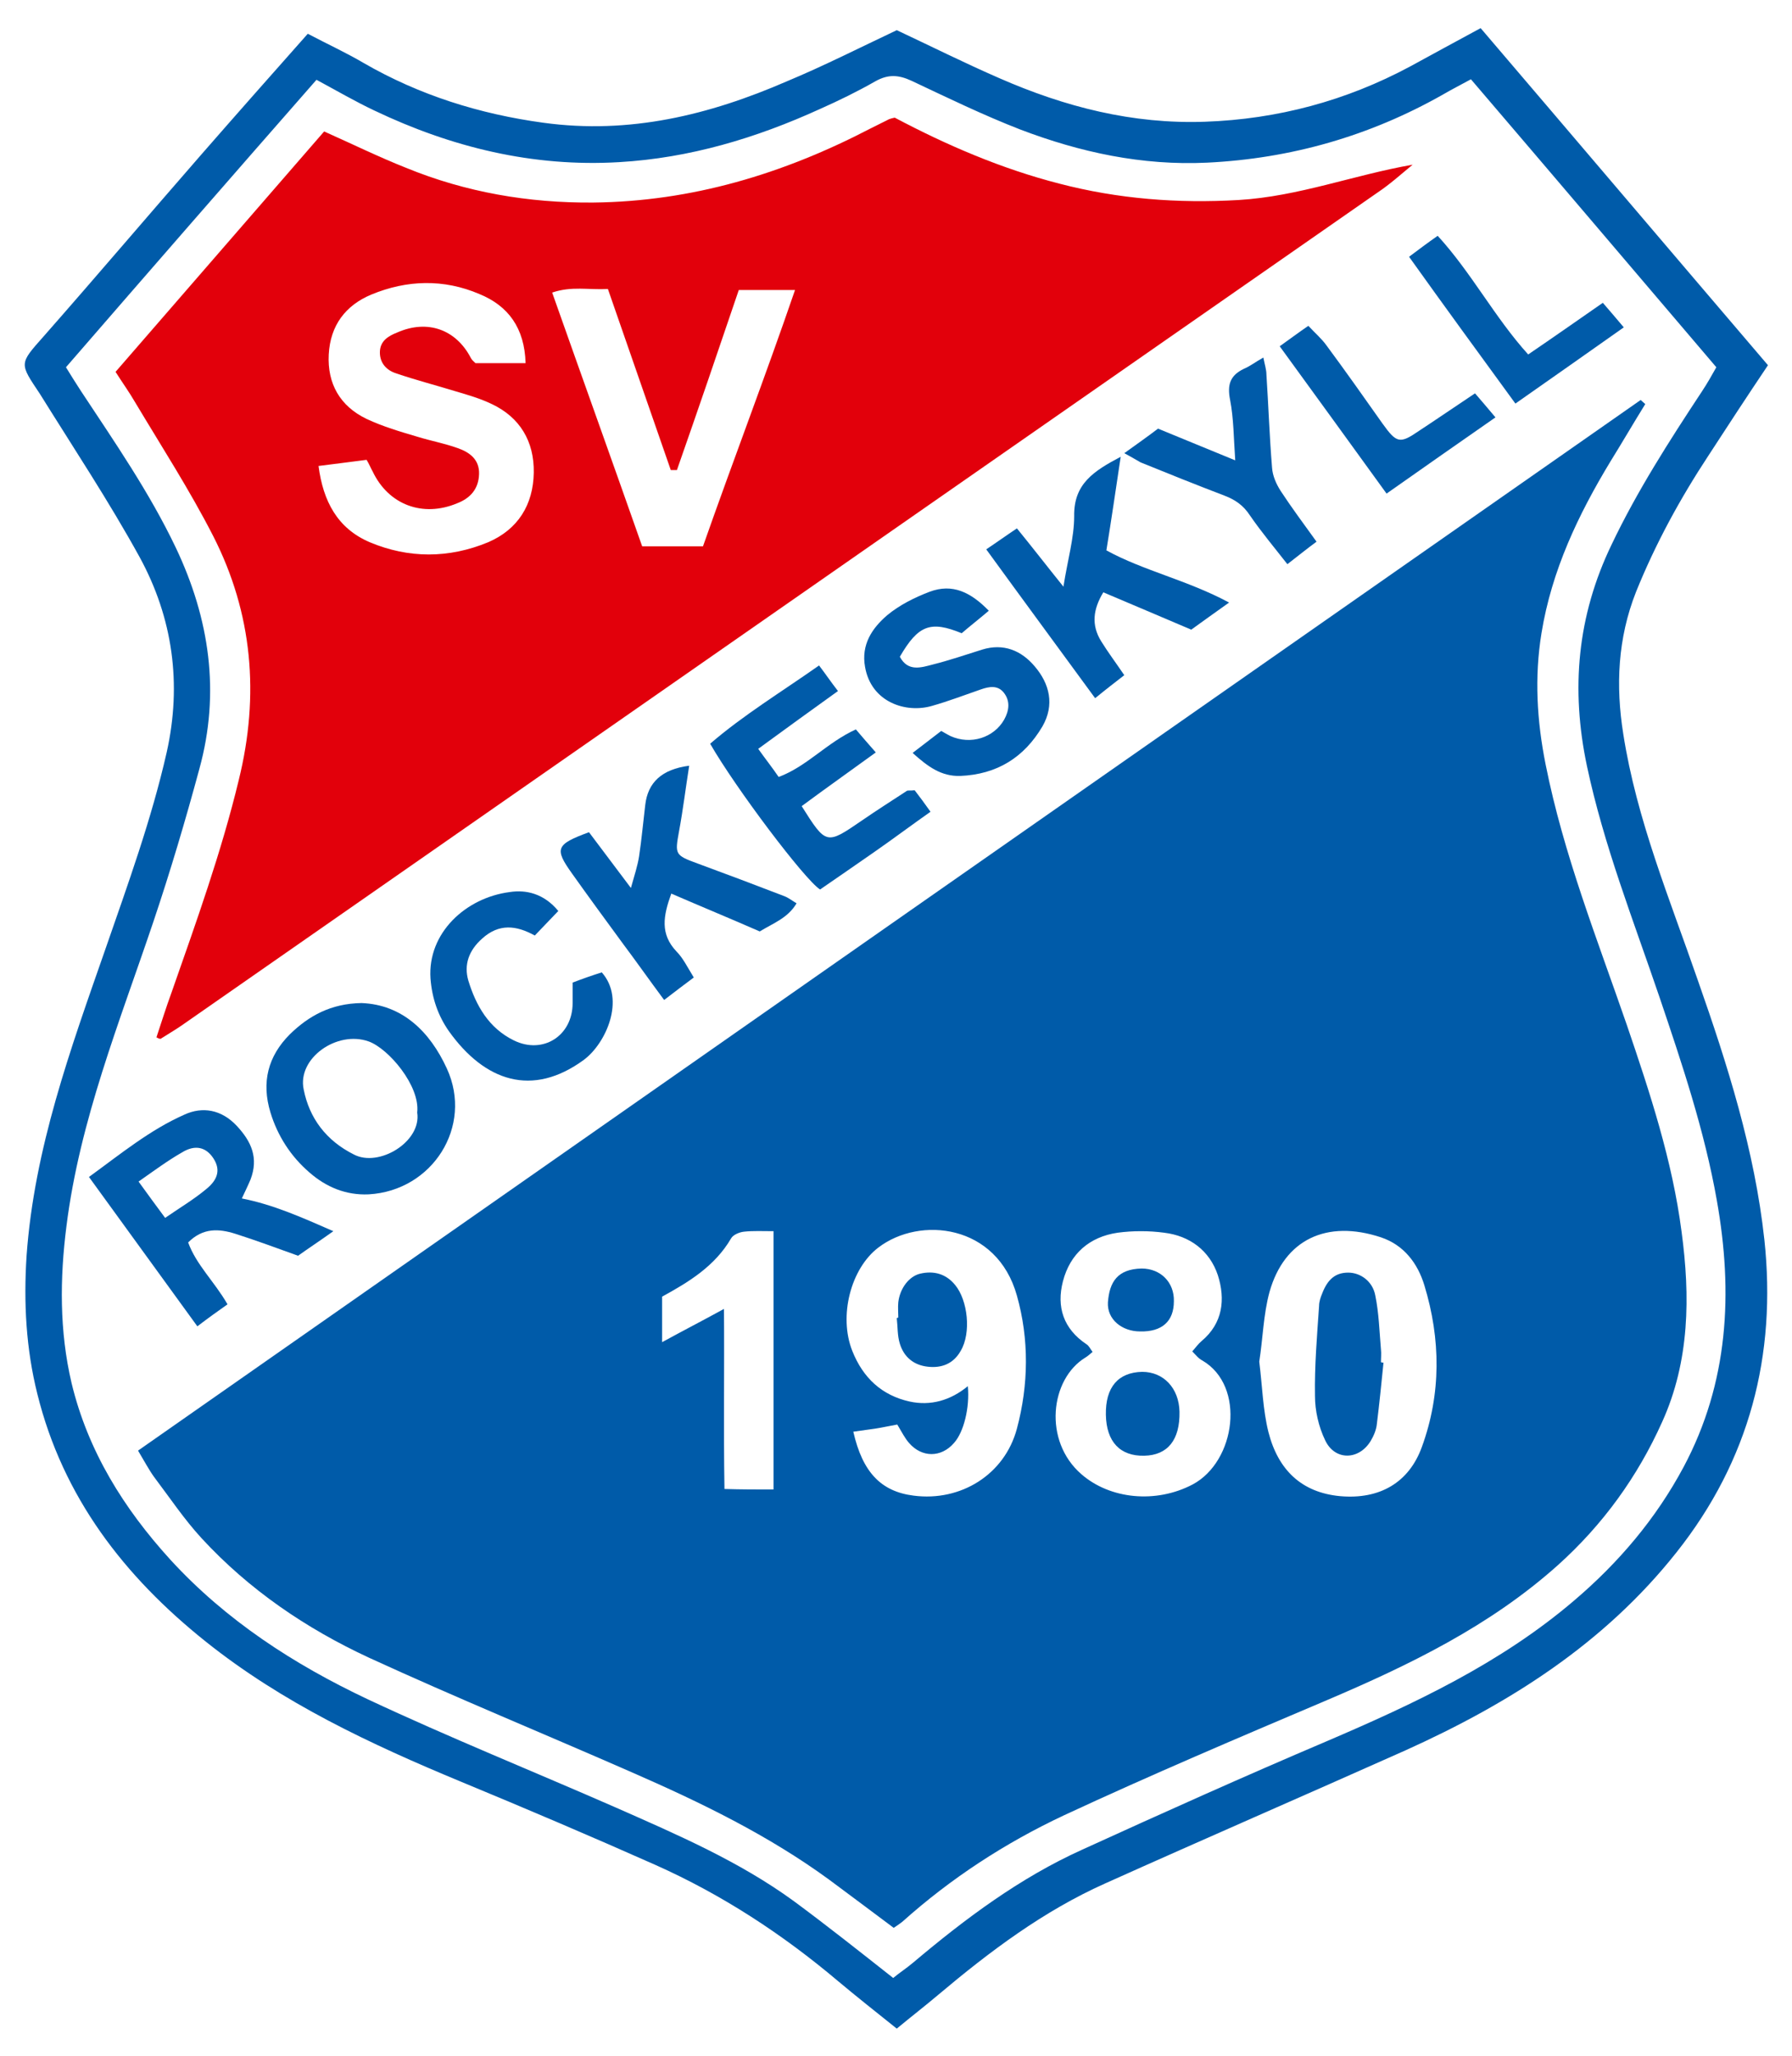 <?xml version="1.0" encoding="utf-8"?>
<!-- Generator: Adobe Illustrator 28.5.0, SVG Export Plug-In . SVG Version: 9.03 Build 54727)  -->
<svg version="1.0" id="Ebene_1" xmlns="http://www.w3.org/2000/svg" xmlns:xlink="http://www.w3.org/1999/xlink" x="0px" y="0px"
	 viewBox="0 0 350.5 402" style="enable-background:new 0 0 350.5 402;" xml:space="preserve">
<style type="text/css">
	.st0{fill:#005BA9;}
	.st1{fill:#E2000B;}
</style>
<g id="ORkgKT_00000054975147063069698340000001710908971924767916_">
	<g>
		<path class="st0" d="M175.4,5.9c6.4,3,13.2,6.4,20.1,9.4c12.8,5.6,26,9,40.2,8.5c14.2-0.5,27.6-4.1,40.1-10.8
			c4.4-2.4,8.8-4.8,13.8-7.5c18.8,22,37.4,43.9,56.2,65.9c-4.1,6.1-7.9,11.9-11.6,17.6c-5.6,8.5-10.4,17.3-14.2,26.7
			c-3.6,9.1-4,18.4-2.5,27.8c2.6,16.7,9.1,32.3,14.6,48.2c5.8,16.5,11.1,33.2,13,50.7c2.4,22.5-2.9,43.1-17.2,61.1
			c-14.1,17.8-32.6,29.5-53,38.7c-19.5,8.7-39.1,17.2-58.7,26c-12.1,5.4-22.6,13.3-32.7,21.8c-2.6,2.2-5.2,4.2-8.1,6.6
			c-4-3.2-7.8-6.2-11.5-9.3c-10.9-9.2-22.7-16.9-35.7-22.7c-12.6-5.6-25.3-11-38.1-16.3c-17.6-7.3-34.9-15.4-49.9-27.4
			c-15.9-12.7-27.9-28.2-32.9-48.4c-2.2-8.8-2.7-17.8-2.1-27c1.5-21,8.6-40.4,15.4-59.9c4.4-12.7,9-25.3,12-38.5
			c3-13.4,1.2-26.3-5.3-38.2c-6-10.9-12.9-21.3-19.5-31.9C3.8,71,3.7,71.2,8.5,65.8C18.8,54.1,29,42.1,39.3,30.3
			c6.9-7.9,13.8-15.7,20.9-23.7c3.8,2,7.5,3.7,10.9,5.7c10.9,6.3,22.7,10,35.2,11.7c16.8,2.3,32.4-1.5,47.6-8.1
			C161.1,12.9,168,9.4,175.4,5.9z M287.7,15.5c-2,1.1-3.8,2-5.5,3c-14.3,8.1-29.7,12.5-46.1,13.3c-12.7,0.6-24.8-2-36.6-6.5
			c-7.2-2.8-14.2-6.2-21.2-9.5c-2.6-1.2-4.6-1.3-7.1,0.1c-3.5,2-7.2,3.8-10.8,5.4c-12.5,5.7-25.5,9.6-39.3,10.4
			c-16.9,1-32.8-2.9-47.9-10.1c-3.8-1.8-7.4-3.9-11.3-6C45.5,34.3,29.2,53,12.9,71.8c1.1,1.8,2,3.2,2.9,4.6
			c6.6,10,13.4,19.8,18.6,30.7c6.6,13.9,8.7,28.3,4.6,43.2c-2.7,10-5.7,20.1-9,29.9c-6.6,19.6-14.4,38.8-17,59.5
			c-1.3,10.2-1.4,20.5,1,30.7c3.2,13.3,10.2,24.5,19.3,34.5c10.9,11.9,24.2,20.5,38.6,27.3c16,7.5,32.4,14.1,48.6,21.2
			c12,5.3,24.1,10.5,34.8,18.3c6.5,4.8,12.8,9.8,19.4,15c1.2-1,2.6-1.9,3.9-3c10.2-8.6,20.9-16.6,33.1-22.1
			c15.8-7.2,31.6-14.3,47.6-21.1c17.3-7.4,34.2-15.3,48.6-27.6c8.7-7.4,16-16,21.4-26.1c8.8-16.5,9.7-34.1,6.5-52.1
			c-2.4-13.6-6.8-26.7-11.2-39.7c-5.1-15-10.9-29.7-14.2-45.2c-3.2-15.1-1.9-29.4,4.8-43.3c5-10.5,11.3-20.3,17.7-30
			c1-1.5,1.9-3.1,2.8-4.7C319.5,52.8,303.7,34.2,287.7,15.5z"/>
		<path class="st0" d="M27,283.6c98.4-68.8,196.1-137.1,293.9-205.4c0.3,0.3,0.6,0.5,0.9,0.8c-2.3,3.7-4.5,7.5-6.8,11.2
			c-6.3,10.4-11.5,21.3-13.5,33.6c-1.4,8.6-0.9,17.1,0.8,25.6c3.5,17.6,10.1,34.2,15.9,51c4.5,13.2,8.9,26.5,10.7,40.4
			c1.7,12.6,1.6,25.3-3.8,37.2c-4.8,10.7-11.6,20.1-20.4,28c-13.3,11.9-29,19.5-45.2,26.4c-17.2,7.3-34.4,14.6-51.4,22.5
			c-11.5,5.4-22.1,12.3-31.6,20.8c-0.5,0.4-1.1,0.8-1.7,1.2c-4.3-3.2-8.4-6.3-12.6-9.4c-11.9-8.7-25.1-15.1-38.6-21
			c-17.1-7.5-34.4-14.6-51.4-22.4c-12.3-5.7-23.5-13.3-32.8-23.4c-3.4-3.7-6.2-7.9-9.3-12C29.1,287.3,28.2,285.6,27,283.6z
			 M233.2,264.2c0.7-0.8,1.2-1.5,1.8-2c4.2-3.5,4.7-8.2,3.2-12.9c-1.6-4.8-5.5-7.7-10.5-8.3c-3-0.4-6.1-0.4-9.1,0
			c-5.5,0.8-9.3,4.1-10.7,9.5c-1.3,5,0.1,9.3,4.6,12.3c0.5,0.3,0.8,1,1.2,1.5c-0.6,0.5-0.9,0.8-1.4,1.1c-6.9,4.2-8.3,16.3-0.8,22.8
			c5.6,4.9,14.6,5.8,21.8,2c8.4-4.5,10.4-19.2,1.9-24.2C234.4,265.6,233.9,264.9,233.2,264.2z M175.5,278.5c-1.7,0.3-3,0.6-4.3,0.8
			c-1.4,0.2-2.8,0.4-4.3,0.6c1.8,7.9,5.4,11.7,11.8,12.5c9.2,1.2,17.8-4.1,20.2-13.1c2.3-8.6,2.4-17.5,0-26
			c-3.9-14-19-15.6-27.1-9.4c-5.4,4.1-7.8,13.4-5.1,20.2c2.1,5.3,5.8,8.7,11.2,9.9c4.1,0.9,8-0.2,11.4-3c0.4,4.2-0.8,9-2.7,11.1
			c-2.5,2.9-6.3,2.9-8.8,0C177,281.2,176.4,280,175.5,278.5z M246.3,266.2c0.6,4.8,0.7,9.4,1.8,13.8c1.9,7.4,6.5,11.8,14,12.5
			c7.8,0.7,13.5-2.7,16-9.6c3.8-10.4,3.7-21.1,0.5-31.6c-1.3-4.3-4-7.9-8.5-9.4c-10.6-3.5-18.9,0.4-21.8,10.7
			C247.1,257,247,261.8,246.3,266.2z M151.3,291.2c0-16.9,0-33.5,0-50.5c-2.2,0-4-0.1-5.8,0.1c-0.9,0.1-2.1,0.6-2.5,1.3
			c-3.2,5.5-8.4,8.6-13.5,11.4c0,2.9,0,5.6,0,8.9c4.2-2.3,7.9-4.2,12.1-6.5c0.1,11.9-0.1,23.4,0.1,35.2
			C145.1,291.2,147.9,291.2,151.3,291.2z"/>
		<path class="st1" d="M30.6,202.8c1-3,1.9-5.9,3-8.9c4.8-13.7,9.7-27.3,13.1-41.4c4.1-16.6,2.7-32.6-5-47.7
			c-4.6-9-10.1-17.5-15.3-26.2c-1.1-1.9-2.4-3.7-3.8-5.9c13.6-15.7,27.2-31.3,40.8-47c5.6,2.5,10.7,5,16,7.1
			c11.7,4.8,24,6.9,36.6,6.8c19.3-0.2,37.2-5.6,54.3-14.5c1.2-0.6,2.4-1.2,3.6-1.8c0.3-0.1,0.6-0.2,1.1-0.3
			c10.2,5.4,20.9,10,32.2,12.9c11.5,3,23.2,3.9,35.1,3.2c11.7-0.7,22.5-4.9,34-6.9c-2.2,1.8-4.4,3.8-6.8,5.4
			c-31,21.6-62.1,43.2-93.1,64.8c-47,32.7-93.9,65.4-140.9,98.1c-1.3,0.9-2.7,1.7-4.1,2.6C31.1,203.1,30.8,202.9,30.6,202.8z
			 M102.8,71c-0.2-6.9-3.4-11.2-9-13.5c-7-3-14.2-2.8-21.2,0.1c-5,2.1-8,6-8.3,11.7C64,75,66.5,79.4,71.7,81.9
			c3.2,1.5,6.6,2.5,10,3.5c2.6,0.8,5.3,1.3,7.8,2.2c2.3,0.8,4.3,2.2,4.2,5.1c-0.1,2.9-1.7,4.7-4.3,5.7c-6.7,2.8-13.4,0.3-16.5-6.2
			c-0.4-0.7-0.7-1.5-1.2-2.3c-3.2,0.4-6.1,0.8-9.4,1.2c0.9,6.9,3.7,12.2,10,14.9c7.6,3.2,15.5,3.2,23.2,0c5.8-2.5,8.8-7.3,8.9-13.6
			c0.1-6.1-2.7-10.8-8.2-13.4c-2.3-1.1-4.7-1.8-7.1-2.5c-3.9-1.2-7.8-2.2-11.6-3.5c-1.9-0.6-3.2-2-3.2-4.1c0-2.2,1.6-3.2,3.4-3.9
			c5.9-2.6,11.5-0.6,14.4,5c0.2,0.4,0.6,0.7,0.9,1C96.2,71,99.2,71,102.8,71z M132.4,91.9c-0.4,0-0.8,0-1.2,0
			c-4.1-11.8-8.2-23.6-12.3-35.4c-3.8,0.2-7.1-0.6-10.9,0.7c5.9,16.7,11.8,33.1,17.6,49.6c4.1,0,7.9,0,11.9,0
			c5.9-16.8,12.2-33.2,18-50.1c-4.1,0-7.4,0-11,0C140.5,68.5,136.5,80.2,132.4,91.9z"/>
		<path class="st0" d="M38.6,259.3c-7.1-9.8-14-19.3-21.2-29.2c6.2-4.5,11.9-9.2,18.7-12.2c3.5-1.6,7.2-1,10.2,2.2
			c2.9,3.1,4.3,6.3,2.7,10.5c-0.5,1.2-1.1,2.4-1.7,3.7c6.1,1.2,11.5,3.6,17.9,6.4c-2.8,2-4.8,3.3-6.9,4.8c-4.2-1.5-8.2-3-12.3-4.3
			c-3.2-1-6.3-1.2-9.2,1.7c1.6,4.4,5.1,7.6,7.7,12.1C42.5,256.4,40.7,257.7,38.6,259.3z M32.3,238.1c2.9-2,5.6-3.6,8-5.6
			c2.5-2,2.8-4,1.4-6.1c-1.4-2.1-3.5-2.7-6.1-1.1c-2.8,1.6-5.5,3.6-8.5,5.7C29,233.6,30.5,235.7,32.3,238.1z"/>
		<path class="st0" d="M70.7,196.1c8,0.3,13.4,5.6,16.7,12.8c5.2,11.3-2.8,23.9-15.3,24.6c-4.4,0.2-8.3-1.4-11.6-4.3
			c-3.6-3.1-6.2-7.1-7.6-11.7c-1.8-5.9-0.5-11,3.8-15.3C60.4,198.6,64.7,196.2,70.7,196.1z M81.6,217.5c0.6-5.2-5.6-12.5-9.5-13.9
			c-6.2-2.2-14,3.3-12.7,9.4c1.1,5.6,4.4,10,9.8,12.7C74.1,228.3,82.5,223.2,81.6,217.5z"/>
		<path class="st0" d="M219.2,89.3c-1,6.6-1.8,12.2-2.8,18.3c7.3,4,15.8,5.8,24,10.2c-2.8,2-5.2,3.7-7.4,5.3
			c-5.9-2.5-11.5-4.9-17.2-7.3c-2,3.3-2.4,6.4-0.4,9.6c1.3,2.1,2.8,4.1,4.5,6.6c-1.8,1.4-3.5,2.7-5.7,4.5
			c-7.1-9.7-14.1-19.2-21.3-29.1c2.1-1.4,3.9-2.7,6-4.1c3.1,3.8,5.8,7.3,9.1,11.4c0.8-5.2,2.1-9.5,2.1-13.8
			C210,94.6,213.9,92.1,219.2,89.3z"/>
		<path class="st0" d="M131.3,174.7c-1.6,4.4-2.2,7.9,1,11.3c1.3,1.3,2.1,3,3.4,5.1c-1.9,1.4-3.7,2.8-5.8,4.4
			c-2.9-3.9-5.5-7.6-8.2-11.2c-3.3-4.5-6.6-9-9.8-13.5c-3.5-4.9-3.2-5.7,3.3-8.1c2.5,3.3,5.1,6.8,8.2,10.9c0.7-2.5,1.3-4.3,1.6-6.2
			c0.5-3.3,0.8-6.7,1.2-10c0.5-4.4,3.2-7,8.6-7.7c-0.7,4.4-1.2,8.6-2,12.9c-0.8,4.4-0.8,4.6,3.6,6.2c5.7,2.1,11.3,4.2,17,6.4
			c0.8,0.3,1.4,0.8,2.4,1.4c-1.7,2.9-4.6,3.9-7.2,5.5C142.9,179.6,137.3,177.3,131.3,174.7z"/>
		<path class="st0" d="M178.9,154.5c1,1.3,1.9,2.5,3.1,4.2c-3.7,2.6-7.3,5.3-10.9,7.8c-3.6,2.5-7.2,5-10.7,7.4
			c-3-1.9-16.5-19.8-21.5-28.5c6.5-5.6,13.9-10.1,21.3-15.3c1.3,1.7,2.3,3.2,3.7,5c-5.3,3.8-10.4,7.5-15.6,11.3
			c1.5,2.1,2.7,3.6,4,5.5c5.6-2.1,9.4-6.7,15.1-9.3c1.1,1.3,2.4,2.8,3.9,4.5c-5.1,3.7-9.9,7.1-14.5,10.5c4.8,7.6,4.8,7.6,11.8,2.8
			c2.9-2,5.9-3.9,8.8-5.8C177.6,154.5,178,154.6,178.9,154.5z"/>
		<path class="st0" d="M193.4,119.4c-2,1.7-3.8,3.1-5.3,4.4c-6.1-2.5-8.5-1.6-12.1,4.6c1.6,3,4.2,2.1,6.5,1.5
			c3.2-0.8,6.4-1.9,9.6-2.9c4.2-1.3,7.7,0.2,10.3,3.3c2.9,3.4,3.9,7.5,1.5,11.7c-3.6,6.1-8.9,9.4-16.1,9.7c-3.7,0.1-6.3-1.8-9.3-4.5
			c1.8-1.4,3.5-2.7,5.6-4.3c0.2,0.1,1,0.6,1.8,1c4,1.8,8.5,0.3,10.5-3.2c1-1.8,1.2-3.6,0-5.2c-1.2-1.6-2.9-1.3-4.6-0.7
			c-3.2,1.1-6.3,2.3-9.5,3.2c-5.1,1.5-11.9-0.7-13.1-7.6c-0.8-4.4,1.4-7.6,4.3-10.1c2.4-2,5.4-3.5,8.3-4.6
			C186.3,114,189.9,115.8,193.4,119.4z"/>
		<path class="st0" d="M109.2,178.1c-1.7,1.8-3.1,3.2-4.6,4.8c-3.6-2-7-2.4-10.3,0.6c-2.6,2.3-3.6,5.1-2.7,8.2
			c1.5,4.9,4,9.3,8.9,11.7c5.7,2.8,11.5-0.9,11.5-7.3c0-1.2,0-2.3,0-4c1.8-0.7,3.8-1.4,5.7-2c4.7,5.3,0.8,13.9-3.5,17.1
			c-10.1,7.4-19.4,4.2-26.4-5.6c-2.1-3-3.3-6.4-3.6-10.3c-0.6-8.9,6.9-15.8,15.5-16.9C102.9,173.9,106.4,174.7,109.2,178.1z"/>
		<path class="st0" d="M219.9,88.6c2.5-1.8,4.5-3.2,6.6-4.8c4.9,2,9.7,4,15.1,6.2c-0.3-4.3-0.3-8.2-1-11.8c-0.6-3,0-4.8,2.7-6.1
			c1.2-0.5,2.2-1.3,3.8-2.2c0.3,1.5,0.6,2.4,0.6,3.3c0.4,6.1,0.6,12.1,1.1,18.2c0.1,1.6,0.8,3.2,1.7,4.6c2.1,3.2,4.4,6.3,7,9.9
			c-1.9,1.4-3.5,2.7-5.7,4.4c-2.5-3.2-5.1-6.3-7.3-9.5c-1.3-2-2.9-3.1-5-3.9c-5.5-2.1-11-4.3-16.4-6.5
			C222.2,89.9,221.4,89.4,219.9,88.6z"/>
		<path class="st0" d="M271.2,96.5c-7.1-9.8-13.9-19.2-20.9-28.8c2.1-1.5,3.7-2.7,5.6-4c1.4,1.5,2.6,2.5,3.6,3.9
			c3.7,5,7.3,10.1,10.9,15.2c2.8,3.9,3.4,4,7.2,1.4c3.5-2.3,7-4.7,10.9-7.3c1.3,1.5,2.4,2.8,4,4.7C285.3,86.6,278.6,91.3,271.2,96.5
			z"/>
		<path class="st0" d="M298.9,69.3c5-3.4,9.7-6.7,14.6-10.1c1.3,1.5,2.5,2.9,4.1,4.8c-7.1,5-13.9,9.8-21.2,14.9
			c-7-9.6-13.8-18.9-20.8-28.7c2-1.5,3.6-2.7,5.6-4.1C287.8,53.3,292.3,62,298.9,69.3z"/>
		<path class="st0" d="M216.3,276.6c-0.1-5.4,2.4-8.3,7.1-8.4c4.2,0,7.2,3.2,7.3,7.8c0.1,5.5-2.3,8.5-6.9,8.6
			C219.1,284.7,216.4,281.9,216.3,276.6z"/>
		<path class="st0" d="M223,260.3c-3.6,0-6.5-2.4-6.3-5.7c0.3-4,1.9-6.5,6.6-6.6c3.7,0,6.4,2.7,6.3,6.4
			C229.6,258.3,227.3,260.4,223,260.3z"/>
		<path class="st0" d="M175.7,257.6c0-1-0.1-2,0-3c0.3-2.7,2.1-5.1,4.3-5.6c2.6-0.6,5,0,6.8,2.2c2.5,3,3.2,9.4,1.1,12.9
			c-1.4,2.5-3.7,3.4-6.4,3.1c-2.8-0.3-4.7-1.9-5.5-4.5c-0.5-1.6-0.4-3.3-0.6-5C175.6,257.6,175.6,257.6,175.7,257.6z"/>
		<path class="st0" d="M270.6,266.4c-0.4,4-0.8,8-1.3,12c-0.1,1.1-0.6,2.3-1.2,3.3c-2.3,3.8-7,3.9-8.9-0.1c-1.3-2.7-2-5.8-2-8.7
			c-0.1-5.9,0.4-11.7,0.8-17.6c0-0.8,0.3-1.7,0.6-2.4c1.1-2.9,2.7-4.1,5.1-4.1c2.4,0,4.8,1.7,5.3,4.5c0.7,3.4,0.8,7,1.1,10.5
			c0.1,0.8,0,1.7,0,2.5C270.3,266.4,270.4,266.4,270.6,266.4z"/>
	</g>
</g>
</svg>
